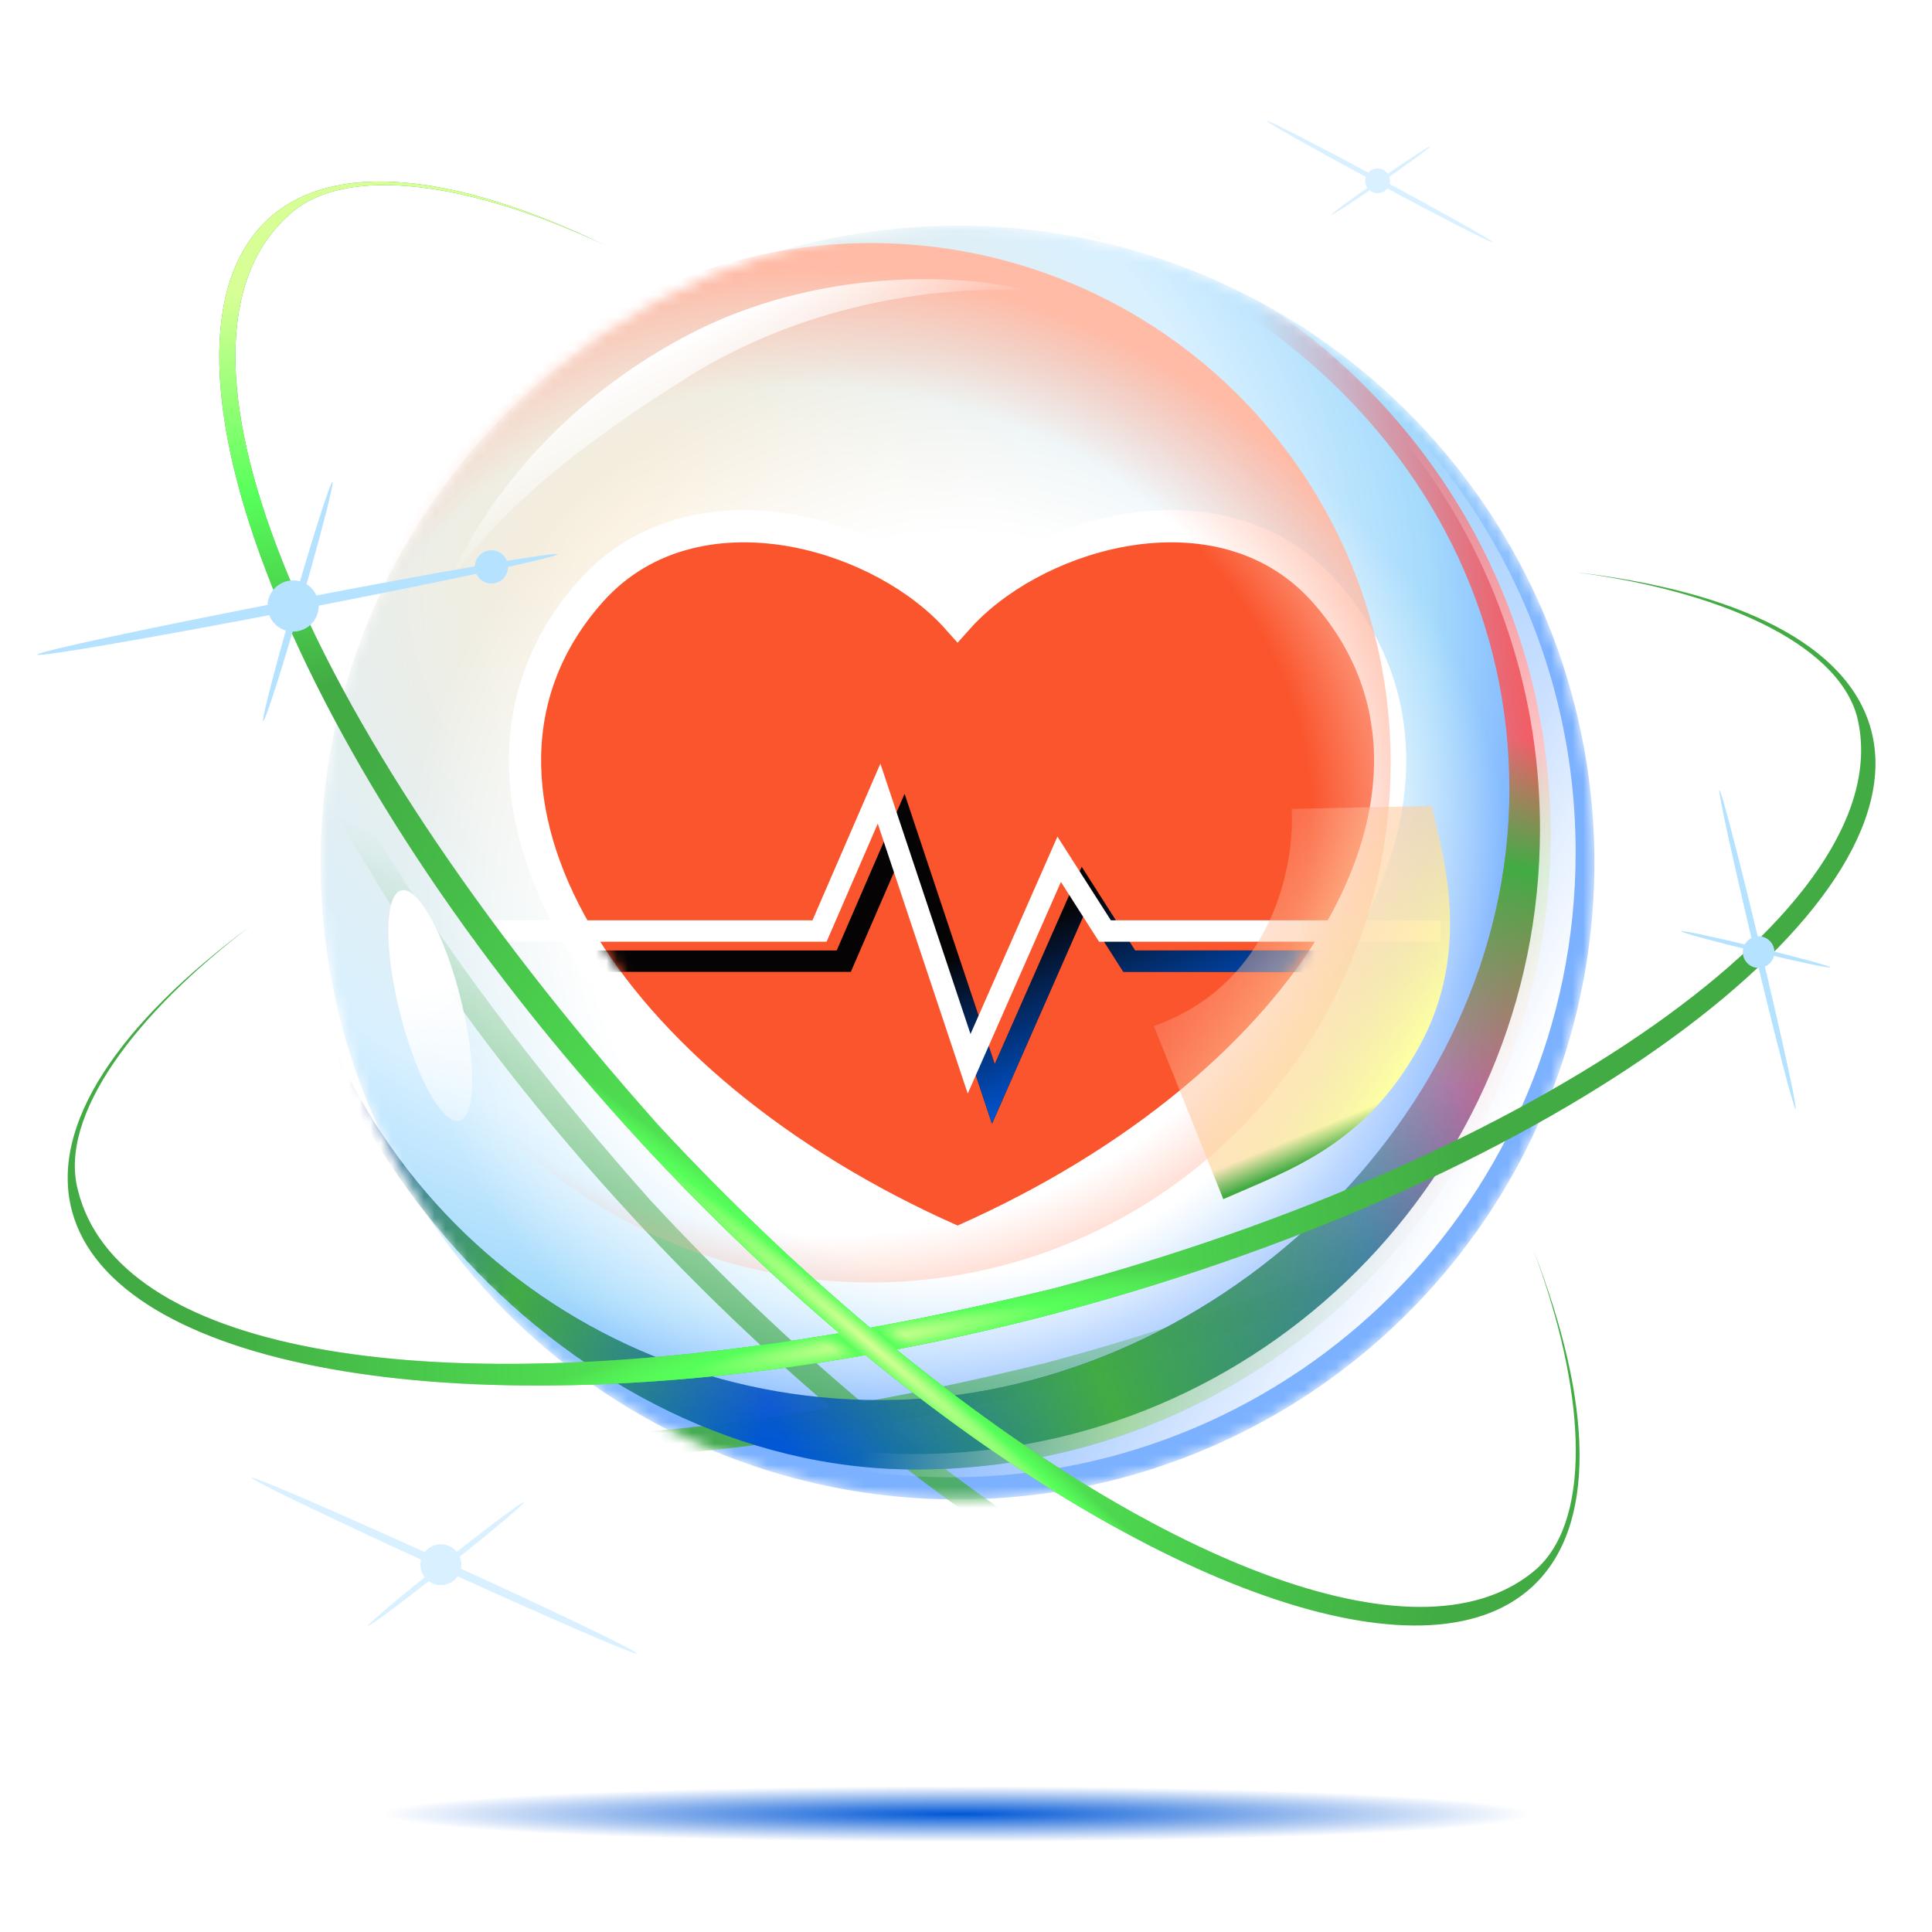 <svg width="180" height="180" viewBox="0 0 180 180" fill="none" xmlns="http://www.w3.org/2000/svg">
<mask id="mask0_4374_14421" style="mask-type:alpha" maskUnits="userSpaceOnUse" x="29" y="21" width="120" height="119">
<circle cx="89.211" cy="80.362" r="59.338" fill="white"/>
</mask>
<g mask="url(#mask0_4374_14421)">
<circle cx="89.211" cy="80.362" r="59.338" fill="url(#paint0_radial_4374_14421)"/>
<circle cx="89.211" cy="80.362" r="59.338" fill="url(#paint1_radial_4374_14421)"/>
<g filter="url(#filter0_f_4374_14421)">
<path d="M26.156 26.968C31.429 22.092 43.292 24.029 55.474 29.737C41.667 23.079 30.241 21.779 24.187 27.377C11.403 39.198 26.449 78.249 58.978 113.428C65.015 119.956 71.229 125.892 77.429 131.155C37.892 137.837 10.119 132.582 6.484 117.843C4.628 110.904 11.873 101.312 22.601 93.196C10.275 102.307 3.798 111.81 5.928 119.776C9.819 134.326 41.443 139.952 79.87 133.194C106.236 154.845 131.885 164.111 141.985 154.772C148.036 149.177 147.636 137.693 142.087 123.418C146.817 135.999 147.72 148.18 142.45 153.054C131.982 162.361 107.685 152.982 82.725 132.671C87.815 131.703 93.014 130.519 98.275 129.113C144.562 116.735 178.046 91.773 173.549 74.953C171.419 66.991 161.074 61.991 145.858 60.245C159.193 61.926 170.391 66.806 172.245 73.74C176.602 91.403 142.196 115.01 97.505 126.96C91.569 128.425 85.819 129.654 80.287 130.655C73.633 125.059 66.962 118.707 60.523 111.743C26.312 73.269 12.974 38.689 26.156 26.968Z" fill="url(#paint2_linear_4374_14421)"/>
</g>
<path d="M88.608 115.552L89.216 115.821L89.824 115.552C105.973 108.392 118.318 97.972 124.698 87.023C131.101 76.034 131.558 64.309 123.428 55.13C118.302 49.343 110.882 48.208 104.175 49.52C98.275 50.675 92.651 53.767 89.216 57.627C85.781 53.767 80.156 50.675 74.256 49.52C67.549 48.208 60.128 49.343 55.002 55.13C46.872 64.31 47.33 76.034 53.733 87.023C60.114 97.972 72.459 108.392 88.608 115.552Z" fill="#FA552D" stroke="white" stroke-width="3"/>
<mask id="mask1_4374_14421" style="mask-type:alpha" maskUnits="userSpaceOnUse" x="50" y="50" width="79" height="65">
<path d="M89.216 60.036C95.082 51.664 112.98 45.596 122.305 56.124C137.462 73.238 121.103 100.042 89.216 114.181C57.33 100.042 40.968 73.238 56.125 56.124C65.45 45.596 83.351 51.664 89.216 60.036Z" fill="white"/>
</mask>
<g mask="url(#mask1_4374_14421)">
<path d="M46.329 89.549H78.612L84.158 76.75L92.549 101.922L100.94 82.865L105.206 89.549L136.493 89.549" stroke="#050304" stroke-width="2"/>
<path d="M46.329 89.549H78.612L84.158 76.75L92.549 101.922L100.94 82.865L105.206 89.549L136.493 89.549" stroke="url(#paint3_linear_4374_14421)" stroke-width="2"/>
</g>
<g filter="url(#filter1_d_4374_14421)">
<path d="M44.071 82.741H76.354L81.901 69.941L90.291 95.113L98.682 76.057L102.948 82.741L134.235 82.741" stroke="white" stroke-width="2"/>
</g>
<g filter="url(#filter2_f_4374_14421)">
<circle cx="81.145" cy="71.064" r="48.419" fill="url(#paint4_radial_4374_14421)"/>
</g>
<g filter="url(#filter3_f_4374_14421)">
<path d="M63.918 31.298C50.377 38.479 44.028 49.128 42.012 53.912C47.06 47.277 53.026 42.114 63.918 35.233C74.536 28.527 86.724 26.58 95.716 27.077C90.229 25.576 76.388 24.685 63.918 31.298Z" fill="url(#paint5_linear_4374_14421)"/>
</g>
<g filter="url(#filter4_f_4374_14421)">
<ellipse cx="40.088" cy="93.687" rx="2.907" ry="11.068" transform="rotate(-14.142 40.088 93.687)" fill="url(#paint6_linear_4374_14421)"/>
</g>
<g filter="url(#filter5_f_4374_14421)">
<path d="M85.334 136.909C117.993 136.909 144.469 110.434 144.469 77.775C144.469 45.116 117.993 18.641 85.334 18.641C84.675 18.641 84.018 18.651 83.364 18.673C113.001 19.677 140.629 42.173 140.629 73.605C140.629 104.124 112.544 130.446 82.025 130.446C52.144 130.446 27.24 107.24 26.232 75.804C26.211 76.459 26.2 77.115 26.2 77.775C26.232 104.89 52.675 136.909 85.334 136.909Z" fill="url(#paint7_linear_4374_14421)"/>
<path d="M85.334 136.909C117.993 136.909 144.469 110.434 144.469 77.775C144.469 45.116 117.993 18.641 85.334 18.641C84.675 18.641 84.018 18.651 83.364 18.673C113.001 19.677 140.629 42.173 140.629 73.605C140.629 104.124 112.544 130.446 82.025 130.446C52.144 130.446 27.24 107.24 26.232 75.804C26.211 76.459 26.2 77.115 26.2 77.775C26.232 104.89 52.675 136.909 85.334 136.909Z" fill="url(#paint8_linear_4374_14421)"/>
<path d="M85.334 136.909C117.993 136.909 144.469 110.434 144.469 77.775C144.469 45.116 117.993 18.641 85.334 18.641C84.675 18.641 84.018 18.651 83.364 18.673C113.001 19.677 140.629 42.173 140.629 73.605C140.629 104.124 112.544 130.446 82.025 130.446C52.144 130.446 27.24 107.24 26.232 75.804C26.211 76.459 26.2 77.115 26.2 77.775C26.232 104.89 52.675 136.909 85.334 136.909Z" fill="url(#paint9_linear_4374_14421)"/>
<path d="M85.334 136.909C117.993 136.909 144.469 110.434 144.469 77.775C144.469 45.116 117.993 18.641 85.334 18.641C84.675 18.641 84.018 18.651 83.364 18.673C113.001 19.677 140.629 42.173 140.629 73.605C140.629 104.124 112.544 130.446 82.025 130.446C52.144 130.446 27.24 107.24 26.232 75.804C26.211 76.459 26.2 77.115 26.2 77.775C26.232 104.89 52.675 136.909 85.334 136.909Z" fill="url(#paint10_linear_4374_14421)"/>
<path d="M85.334 136.909C117.993 136.909 144.469 110.434 144.469 77.775C144.469 45.116 117.993 18.641 85.334 18.641C84.675 18.641 84.018 18.651 83.364 18.673C113.001 19.677 140.629 42.173 140.629 73.605C140.629 104.124 112.544 130.446 82.025 130.446C52.144 130.446 27.24 107.24 26.232 75.804C26.211 76.459 26.2 77.115 26.2 77.775C26.232 104.89 52.675 136.909 85.334 136.909Z" fill="url(#paint11_linear_4374_14421)"/>
</g>
<g filter="url(#filter6_f_4374_14421)">
<path d="M85.253 135.47C117.41 135.47 143.478 109.402 143.478 77.245C143.478 57.516 133.665 40.078 118.654 29.547C135.523 39.745 146.799 58.261 146.799 79.41C146.799 111.567 120.73 137.635 88.573 137.635C76.146 137.635 64.627 133.742 55.172 127.108C63.951 132.416 74.245 135.47 85.253 135.47Z" fill="url(#paint12_linear_4374_14421)"/>
</g>
<g filter="url(#filter7_f_4374_14421)">
<path d="M113.975 111.72L107.501 95.591C118.692 91.617 120.645 80.401 120.335 75.359L133.391 75.09C134.229 79.067 137.343 88.233 132.233 97.493C127.123 106.752 120.187 108.981 113.975 111.72Z" fill="url(#paint13_linear_4374_14421)"/>
<path d="M113.975 111.72L107.501 95.591C118.692 91.617 120.645 80.401 120.335 75.359L133.391 75.09C134.229 79.067 137.343 88.233 132.233 97.493C127.123 106.752 120.187 108.981 113.975 111.72Z" fill="url(#paint14_linear_4374_14421)"/>
</g>
</g>
<g filter="url(#filter8_f_4374_14421)">
<ellipse cx="62.508" cy="2.603" rx="62.508" ry="2.603" transform="matrix(1 0 0 -1 26.648 171.609)" fill="url(#paint15_radial_4374_14421)"/>
</g>
<path fill-rule="evenodd" clip-rule="evenodd" d="M26.935 20.021C32.209 15.145 44.072 17.082 56.254 22.79C42.447 16.133 31.021 14.832 24.966 20.431C12.183 32.251 27.229 71.302 59.758 106.481C65.794 113.009 72.008 118.945 78.207 124.208C38.671 130.89 10.898 125.635 7.263 110.896C5.407 103.957 12.652 94.365 23.381 86.249C11.054 95.36 4.577 104.863 6.707 112.829C10.598 127.378 42.222 133.004 80.649 126.247C107.015 147.898 132.664 157.164 142.764 147.825C148.815 142.23 148.416 130.746 142.867 116.472C147.596 129.052 148.499 141.234 143.229 146.107C132.762 155.414 108.464 146.035 83.503 125.724C88.594 124.756 93.794 123.572 99.054 122.165C145.341 109.788 178.826 84.826 174.328 68.005C172.199 60.044 161.853 55.044 146.637 53.298C159.972 54.978 171.17 59.859 173.024 66.793C177.381 84.456 142.975 108.063 98.284 120.013C92.348 121.477 86.598 122.707 81.066 123.708C74.412 118.112 67.741 111.76 61.303 104.796C27.092 66.322 13.753 31.742 26.935 20.021Z" fill="#42AB44"/>
<path fill-rule="evenodd" clip-rule="evenodd" d="M26.935 20.021C32.209 15.145 44.072 17.082 56.254 22.79C42.447 16.133 31.021 14.832 24.966 20.431C12.183 32.251 27.229 71.302 59.758 106.481C65.794 113.009 72.008 118.945 78.207 124.208C38.671 130.89 10.898 125.635 7.263 110.896C5.407 103.957 12.652 94.365 23.381 86.249C11.054 95.36 4.577 104.863 6.707 112.829C10.598 127.378 42.222 133.004 80.649 126.247C107.015 147.898 132.664 157.164 142.764 147.825C148.815 142.23 148.416 130.746 142.867 116.472C147.596 129.052 148.499 141.234 143.229 146.107C132.762 155.414 108.464 146.035 83.503 125.724C88.594 124.756 93.794 123.572 99.054 122.165C145.341 109.788 178.826 84.826 174.328 68.005C172.199 60.044 161.853 55.044 146.637 53.298C159.972 54.978 171.17 59.859 173.024 66.793C177.381 84.456 142.975 108.063 98.284 120.013C92.348 121.477 86.598 122.707 81.066 123.708C74.412 118.112 67.741 111.76 61.303 104.796C27.092 66.322 13.753 31.742 26.935 20.021Z" fill="url(#paint16_radial_4374_14421)"/>
<path fill-rule="evenodd" clip-rule="evenodd" d="M26.935 20.021C32.209 15.145 44.072 17.082 56.254 22.79C42.447 16.133 31.021 14.832 24.966 20.431C12.183 32.251 27.229 71.302 59.758 106.481C65.794 113.009 72.008 118.945 78.207 124.208C38.671 130.89 10.898 125.635 7.263 110.896C5.407 103.957 12.652 94.365 23.381 86.249C11.054 95.36 4.577 104.863 6.707 112.829C10.598 127.378 42.222 133.004 80.649 126.247C107.015 147.898 132.664 157.164 142.764 147.825C148.815 142.23 148.416 130.746 142.867 116.472C147.596 129.052 148.499 141.234 143.229 146.107C132.762 155.414 108.464 146.035 83.503 125.724C88.594 124.756 93.794 123.572 99.054 122.165C145.341 109.788 178.826 84.826 174.328 68.005C172.199 60.044 161.853 55.044 146.637 53.298C159.972 54.978 171.17 59.859 173.024 66.793C177.381 84.456 142.975 108.063 98.284 120.013C92.348 121.477 86.598 122.707 81.066 123.708C74.412 118.112 67.741 111.76 61.303 104.796C27.092 66.322 13.753 31.742 26.935 20.021Z" fill="url(#paint17_linear_4374_14421)"/>
<path fill-rule="evenodd" clip-rule="evenodd" d="M26.935 20.021C32.209 15.145 44.072 17.082 56.254 22.79C42.447 16.133 31.021 14.832 24.966 20.431C12.183 32.251 27.229 71.302 59.758 106.481C65.794 113.009 72.008 118.945 78.207 124.208C38.671 130.89 10.898 125.635 7.263 110.896C5.407 103.957 12.652 94.365 23.381 86.249C11.054 95.36 4.577 104.863 6.707 112.829C10.598 127.378 42.222 133.004 80.649 126.247C107.015 147.898 132.664 157.164 142.764 147.825C148.815 142.23 148.416 130.746 142.867 116.472C147.596 129.052 148.499 141.234 143.229 146.107C132.762 155.414 108.464 146.035 83.503 125.724C88.594 124.756 93.794 123.572 99.054 122.165C145.341 109.788 178.826 84.826 174.328 68.005C172.199 60.044 161.853 55.044 146.637 53.298C159.972 54.978 171.17 59.859 173.024 66.793C177.381 84.456 142.975 108.063 98.284 120.013C92.348 121.477 86.598 122.707 81.066 123.708C74.412 118.112 67.741 111.76 61.303 104.796C27.092 66.322 13.753 31.742 26.935 20.021Z" fill="url(#paint18_radial_4374_14421)"/>
<path fill-rule="evenodd" clip-rule="evenodd" d="M26.935 20.021C32.209 15.145 44.072 17.082 56.254 22.79C42.447 16.133 31.021 14.832 24.966 20.431C12.183 32.251 27.229 71.302 59.758 106.481C65.794 113.009 72.008 118.945 78.207 124.208C38.671 130.89 10.898 125.635 7.263 110.896C5.407 103.957 12.652 94.365 23.381 86.249C11.054 95.36 4.577 104.863 6.707 112.829C10.598 127.378 42.222 133.004 80.649 126.247C107.015 147.898 132.664 157.164 142.764 147.825C148.815 142.23 148.416 130.746 142.867 116.472C147.596 129.052 148.499 141.234 143.229 146.107C132.762 155.414 108.464 146.035 83.503 125.724C88.594 124.756 93.794 123.572 99.054 122.165C145.341 109.788 178.826 84.826 174.328 68.005C172.199 60.044 161.853 55.044 146.637 53.298C159.972 54.978 171.17 59.859 173.024 66.793C177.381 84.456 142.975 108.063 98.284 120.013C92.348 121.477 86.598 122.707 81.066 123.708C74.412 118.112 67.741 111.76 61.303 104.796C27.092 66.322 13.753 31.742 26.935 20.021Z" fill="url(#paint19_radial_4374_14421)"/>
<circle cx="27.309" cy="56.459" r="2.384" transform="rotate(136.152 27.309 56.459)" fill="#B5E2FF"/>
<circle cx="45.784" cy="52.815" r="1.548" transform="rotate(136.152 45.784 52.815)" fill="#B5E2FF"/>
<ellipse cx="27.706" cy="56.314" rx="24.677" ry="0.488" transform="rotate(169.078 27.706 56.314)" fill="#B5E2FF"/>
<ellipse cx="27.75" cy="56.037" rx="11.592" ry="0.334" transform="rotate(106.152 27.75 56.037)" fill="#B5E2FF"/>
<circle cx="163.847" cy="88.705" r="1.474" transform="rotate(43.636 163.847 88.705)" fill="#B5E2FF"/>
<ellipse cx="163.745" cy="88.464" rx="15.261" ry="0.302" transform="rotate(76.561 163.745 88.464)" fill="#B5E2FF"/>
<ellipse cx="163.573" cy="88.445" rx="7.168" ry="0.206" transform="rotate(13.636 163.573 88.445)" fill="#B5E2FF"/>
<circle cx="128.35" cy="16.846" r="1.154" transform="rotate(175.333 128.35 16.846)" fill="#D8F0FF"/>
<ellipse cx="128.543" cy="16.913" rx="11.947" ry="0.236" transform="rotate(-151.742 128.543 16.913)" fill="#D8F0FF"/>
<ellipse cx="128.644" cy="16.825" rx="5.612" ry="0.162" transform="rotate(145.333 128.644 16.825)" fill="#D8F0FF"/>
<circle cx="41.073" cy="145.78" r="1.905" transform="rotate(171.593 41.073 145.78)" fill="#D8F0FF"/>
<ellipse cx="41.398" cy="145.869" rx="19.727" ry="0.39" transform="rotate(-155.482 41.398 145.869)" fill="#D8F0FF"/>
<ellipse cx="41.554" cy="145.712" rx="9.266" ry="0.267" transform="rotate(141.593 41.554 145.712)" fill="#D8F0FF"/>
<defs>
<filter id="filter0_f_4374_14421" x="4.527" y="22.859" width="170.426" height="136.534" filterUnits="userSpaceOnUse" color-interpolation-filters="sRGB">
<feFlood flood-opacity="0" result="BackgroundImageFix"/>
<feBlend mode="normal" in="SourceGraphic" in2="BackgroundImageFix" result="shape"/>
<feGaussianBlur stdDeviation="0.5" result="effect1_foregroundBlur_4374_14421"/>
</filter>
<filter id="filter1_d_4374_14421" x="38.071" y="65.145" width="102.164" height="42.743" filterUnits="userSpaceOnUse" color-interpolation-filters="sRGB">
<feFlood flood-opacity="0" result="BackgroundImageFix"/>
<feColorMatrix in="SourceAlpha" type="matrix" values="0 0 0 0 0 0 0 0 0 0 0 0 0 0 0 0 0 0 127 0" result="hardAlpha"/>
<feOffset dy="4"/>
<feGaussianBlur stdDeviation="3"/>
<feComposite in2="hardAlpha" operator="out"/>
<feColorMatrix type="matrix" values="0 0 0 0 0 0 0 0 0 0.341 0 0 0 0 0.839 0 0 0 0.48 0"/>
<feBlend mode="normal" in2="BackgroundImageFix" result="effect1_dropShadow_4374_14421"/>
<feBlend mode="normal" in="SourceGraphic" in2="effect1_dropShadow_4374_14421" result="shape"/>
</filter>
<filter id="filter2_f_4374_14421" x="31.526" y="21.445" width="99.238" height="99.238" filterUnits="userSpaceOnUse" color-interpolation-filters="sRGB">
<feFlood flood-opacity="0" result="BackgroundImageFix"/>
<feBlend mode="normal" in="SourceGraphic" in2="BackgroundImageFix" result="shape"/>
<feGaussianBlur stdDeviation="0.6" result="effect1_foregroundBlur_4374_14421"/>
</filter>
<filter id="filter3_f_4374_14421" x="41.412" y="25.408" width="54.904" height="29.104" filterUnits="userSpaceOnUse" color-interpolation-filters="sRGB">
<feFlood flood-opacity="0" result="BackgroundImageFix"/>
<feBlend mode="normal" in="SourceGraphic" in2="BackgroundImageFix" result="shape"/>
<feGaussianBlur stdDeviation="0.3" result="effect1_foregroundBlur_4374_14421"/>
</filter>
<filter id="filter4_f_4374_14421" x="35.383" y="82.13" width="9.412" height="23.113" filterUnits="userSpaceOnUse" color-interpolation-filters="sRGB">
<feFlood flood-opacity="0" result="BackgroundImageFix"/>
<feBlend mode="normal" in="SourceGraphic" in2="BackgroundImageFix" result="shape"/>
<feGaussianBlur stdDeviation="0.4" result="effect1_foregroundBlur_4374_14421"/>
</filter>
<filter id="filter5_f_4374_14421" x="22.2" y="14.641" width="126.269" height="126.269" filterUnits="userSpaceOnUse" color-interpolation-filters="sRGB">
<feFlood flood-opacity="0" result="BackgroundImageFix"/>
<feBlend mode="normal" in="SourceGraphic" in2="BackgroundImageFix" result="shape"/>
<feGaussianBlur stdDeviation="2" result="effect1_foregroundBlur_4374_14421"/>
</filter>
<filter id="filter6_f_4374_14421" x="54.172" y="28.547" width="93.627" height="110.088" filterUnits="userSpaceOnUse" color-interpolation-filters="sRGB">
<feFlood flood-opacity="0" result="BackgroundImageFix"/>
<feBlend mode="normal" in="SourceGraphic" in2="BackgroundImageFix" result="shape"/>
<feGaussianBlur stdDeviation="0.5" result="effect1_foregroundBlur_4374_14421"/>
</filter>
<filter id="filter7_f_4374_14421" x="106.501" y="74.09" width="29.597" height="38.63" filterUnits="userSpaceOnUse" color-interpolation-filters="sRGB">
<feFlood flood-opacity="0" result="BackgroundImageFix"/>
<feBlend mode="normal" in="SourceGraphic" in2="BackgroundImageFix" result="shape"/>
<feGaussianBlur stdDeviation="0.5" result="effect1_foregroundBlur_4374_14421"/>
</filter>
<filter id="filter8_f_4374_14421" x="21.648" y="161.404" width="135.016" height="15.205" filterUnits="userSpaceOnUse" color-interpolation-filters="sRGB">
<feFlood flood-opacity="0" result="BackgroundImageFix"/>
<feBlend mode="normal" in="SourceGraphic" in2="BackgroundImageFix" result="shape"/>
<feGaussianBlur stdDeviation="2.5" result="effect1_foregroundBlur_4374_14421"/>
</filter>
<radialGradient id="paint0_radial_4374_14421" cx="0" cy="0" r="1" gradientUnits="userSpaceOnUse" gradientTransform="translate(64.106 55.777) rotate(21.149) scale(90.542 84.527)">
<stop stop-color="#FFECD0"/>
<stop offset="0.591" stop-color="#D8F0FF"/>
<stop offset="0.772" stop-color="#A6DBFC"/>
<stop offset="0.895" stop-color="#7BB1FF"/>
</radialGradient>
<radialGradient id="paint1_radial_4374_14421" cx="0" cy="0" r="1" gradientUnits="userSpaceOnUse" gradientTransform="translate(89.211 84.154) rotate(90) scale(51.726)">
<stop offset="0.662" stop-color="white"/>
<stop offset="1" stop-color="white" stop-opacity="0"/>
</radialGradient>
<linearGradient id="paint2_linear_4374_14421" x1="77.616" y1="143.175" x2="94.956" y2="104.292" gradientUnits="userSpaceOnUse">
<stop stop-color="#42AB44"/>
<stop offset="1" stop-color="#42AB44" stop-opacity="0"/>
</linearGradient>
<linearGradient id="paint3_linear_4374_14421" x1="94.343" y1="104.088" x2="88.038" y2="89.336" gradientUnits="userSpaceOnUse">
<stop stop-color="#0057D6"/>
<stop offset="1" stop-color="#0057D6" stop-opacity="0"/>
</linearGradient>
<radialGradient id="paint4_radial_4374_14421" cx="0" cy="0" r="1" gradientUnits="userSpaceOnUse" gradientTransform="translate(76.349 75.527) rotate(-84.524) scale(50.258 58.791)">
<stop offset="0.781" stop-color="#FFBBA6" stop-opacity="0"/>
<stop offset="1" stop-color="#FFBBA6"/>
</radialGradient>
<linearGradient id="paint5_linear_4374_14421" x1="61.863" y1="32.735" x2="66.743" y2="42.208" gradientUnits="userSpaceOnUse">
<stop stop-color="white"/>
<stop offset="1" stop-color="white" stop-opacity="0"/>
</linearGradient>
<linearGradient id="paint6_linear_4374_14421" x1="40.51" y1="92.015" x2="40.261" y2="112.552" gradientUnits="userSpaceOnUse">
<stop stop-color="white"/>
<stop offset="1" stop-color="white" stop-opacity="0"/>
</linearGradient>
<linearGradient id="paint7_linear_4374_14421" x1="85.335" y1="136.909" x2="92.387" y2="77.775" gradientUnits="userSpaceOnUse">
<stop stop-color="#0057D6"/>
<stop offset="1" stop-color="#43227A" stop-opacity="0"/>
</linearGradient>
<linearGradient id="paint8_linear_4374_14421" x1="144.469" y1="64.388" x2="121.51" y2="67.189" gradientUnits="userSpaceOnUse">
<stop stop-color="#FF5454"/>
<stop offset="1" stop-color="#FF5454" stop-opacity="0"/>
</linearGradient>
<linearGradient id="paint9_linear_4374_14421" x1="146.973" y1="69.872" x2="140.931" y2="102.186" gradientUnits="userSpaceOnUse">
<stop stop-color="#42AB44" stop-opacity="0"/>
<stop offset="0.362" stop-color="#42AB44"/>
<stop offset="1" stop-color="#42AB44" stop-opacity="0"/>
</linearGradient>
<linearGradient id="paint10_linear_4374_14421" x1="72.624" y1="133.187" x2="138.041" y2="107.703" gradientUnits="userSpaceOnUse">
<stop stop-color="#42AB44" stop-opacity="0"/>
<stop offset="0.423" stop-color="#42AB44"/>
<stop offset="1" stop-color="#42AB44" stop-opacity="0"/>
</linearGradient>
<linearGradient id="paint11_linear_4374_14421" x1="32.428" y1="106.915" x2="74.726" y2="116.636" gradientUnits="userSpaceOnUse">
<stop stop-color="#42AB44" stop-opacity="0"/>
<stop offset="0.423" stop-color="#42AB44"/>
<stop offset="1" stop-color="#42AB44" stop-opacity="0"/>
</linearGradient>
<linearGradient id="paint12_linear_4374_14421" x1="137.474" y1="109.795" x2="103.401" y2="91.749" gradientUnits="userSpaceOnUse">
<stop stop-color="white"/>
<stop offset="1" stop-color="white" stop-opacity="0"/>
</linearGradient>
<linearGradient id="paint13_linear_4374_14421" x1="131.804" y1="97.627" x2="113.646" y2="85.816" gradientUnits="userSpaceOnUse">
<stop stop-color="#FDFFA4"/>
<stop offset="1" stop-color="#FFA995" stop-opacity="0.3"/>
</linearGradient>
<linearGradient id="paint14_linear_4374_14421" x1="115.88" y1="110.686" x2="114.913" y2="108.34" gradientUnits="userSpaceOnUse">
<stop stop-color="#42AB44"/>
<stop offset="1" stop-color="#42AB44" stop-opacity="0"/>
</linearGradient>
<radialGradient id="paint15_radial_4374_14421" cx="0" cy="0" r="1" gradientUnits="userSpaceOnUse" gradientTransform="translate(62.508 2.603) rotate(90) scale(2.603 53.57)">
<stop stop-color="#0057D6"/>
<stop offset="1" stop-color="#0057D6" stop-opacity="0"/>
</radialGradient>
<radialGradient id="paint16_radial_4374_14421" cx="0" cy="0" r="1" gradientUnits="userSpaceOnUse" gradientTransform="translate(77.87 125.312) rotate(1.521) scale(59.395 83.192)">
<stop stop-color="#57FF5A"/>
<stop offset="1" stop-color="#57FF5A" stop-opacity="0"/>
</radialGradient>
<linearGradient id="paint17_linear_4374_14421" x1="35.31" y1="25.217" x2="41.615" y2="61.998" gradientUnits="userSpaceOnUse">
<stop stop-color="#D7FF95"/>
<stop offset="0.498" stop-color="#57FF5A"/>
<stop offset="1" stop-color="#57FF5A" stop-opacity="0"/>
</linearGradient>
<radialGradient id="paint18_radial_4374_14421" cx="0" cy="0" r="1" gradientUnits="userSpaceOnUse" gradientTransform="translate(81.213 124.93) rotate(-10.265) scale(34.76 3.068)">
<stop stop-color="#D7FF95"/>
<stop offset="0.498" stop-color="#57FF5A"/>
<stop offset="1" stop-color="#57FF5A" stop-opacity="0"/>
</radialGradient>
<radialGradient id="paint19_radial_4374_14421" cx="0" cy="0" r="1" gradientUnits="userSpaceOnUse" gradientTransform="translate(81.348 125.469) rotate(-139.877) scale(56 2.689)">
<stop stop-color="#D7FF95"/>
<stop offset="0.498" stop-color="#57FF5A"/>
<stop offset="1" stop-color="#57FF5A" stop-opacity="0"/>
</radialGradient>
</defs>
</svg>
